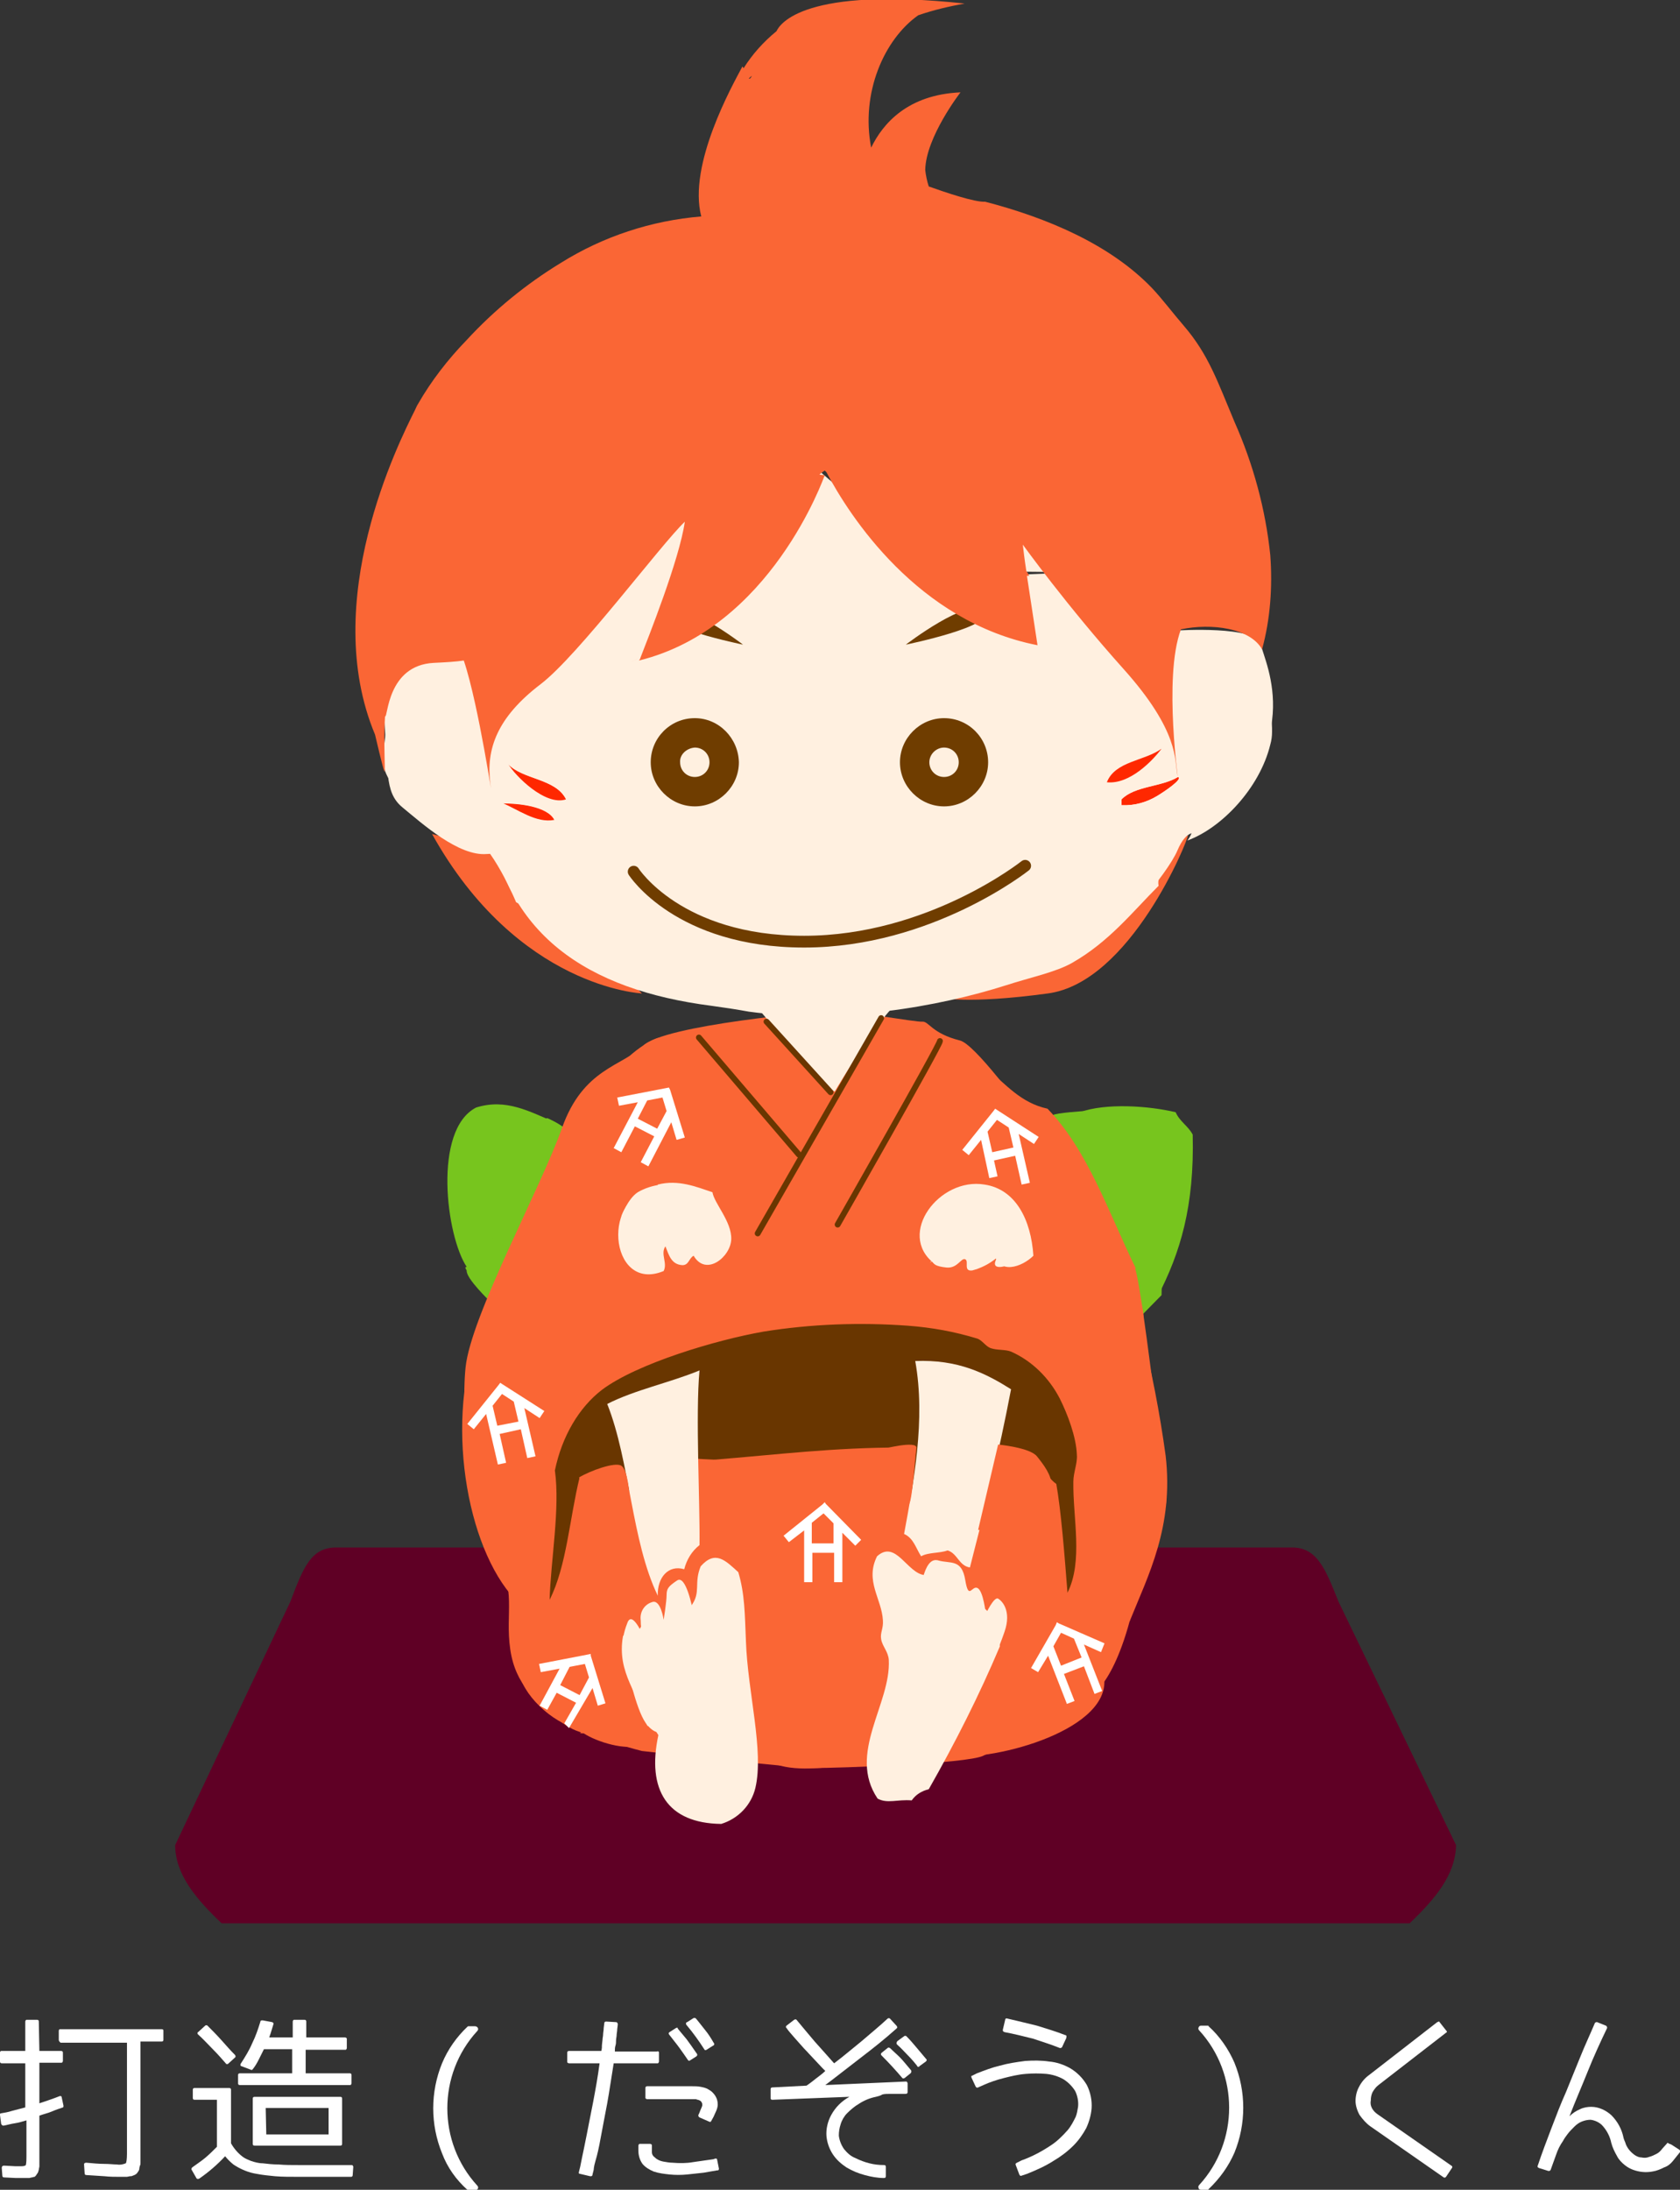 <?xml version="1.0" encoding="utf-8"?>
<!-- Generator: Adobe Illustrator 22.1.0, SVG Export Plug-In . SVG Version: 6.00 Build 0)  -->
<svg version="1.1" id="レイヤー_1" xmlns="http://www.w3.org/2000/svg" xmlns:xlink="http://www.w3.org/1999/xlink" x="0px"
	 y="0px" viewBox="0 0 285.8 372.3" style="enable-background:new 0 0 285.8 372.3;" xml:space="preserve">
<rect x="0" y="0" width="285.8" height="372.3" fill="#333333" stroke="none"/>
<style type="text/css">
	.st0{fill:#FFFFFF;}
	.st1{fill:#5F0025;}
	.st2{fill:#77C51E;}
	.st3{fill:#FA6635;}
	.st4{fill:#FFF0E0;}
	.st5{fill:#693600;}
	.st6{fill:#FF2800;}
	.st7{fill:#FFE6C8;}
	.st8{fill:#6F3D00;}
	.st9{fill:none;stroke:#6F3D00;stroke-width:2;stroke-linecap:round;stroke-linejoin:round;}
	.st10{fill:none;stroke:#693600;stroke-linecap:round;stroke-linejoin:round;}
</style>
<title>アートボード 1</title>
<path class="st0" d="M6.7,348.7h3.7c0.2,0,0.3,0.1,0.3,0.3v1.4c0,0.1-0.1,0.3-0.2,0.3c0,0-0.1,0-0.1,0H6.7v6.9
	c1.2-0.4,2.4-0.8,3.4-1.2c0.2-0.1,0.4,0,0.4,0.2l0.3,1.4c0,0.1,0,0.3-0.1,0.3c0,0,0,0,0,0c-0.6,0.2-1.2,0.4-1.9,0.7
	s-1.3,0.4-2.1,0.7v8.2c0,0.1,0,0.3,0,0.4c0,0.2-0.1,0.4-0.1,0.6c0,0.1-0.1,0.2-0.1,0.4c-0.1,0.1-0.1,0.2-0.2,0.3l-0.2,0.3
	C6,370,6,370,5.9,370.1H5.8c-0.2,0.1-0.5,0.1-0.8,0.2c-0.1,0-0.3,0-0.4,0H3.9c-0.3,0-0.7,0-1.2,0l-2-0.1c-0.2,0-0.3-0.1-0.3-0.3
	l-0.1-1.3c0-0.1,0-0.2,0.1-0.3c0.1-0.1,0.2-0.1,0.3-0.1l1.9,0.1h1.1c0.4,0,0.6-0.1,0.7-0.2c0.1-0.5,0.1-1,0.1-1.5v-6.1
	c-0.7,0.2-1.3,0.4-2,0.5s-1.3,0.3-1.9,0.4c-0.2,0-0.3-0.1-0.4-0.3L0,359.6c0-0.2,0-0.3,0.2-0.3c0.6-0.1,1.2-0.2,1.8-0.4l2.3-0.6
	v-7.5h-4c-0.2,0-0.3-0.1-0.3-0.3V349c0-0.2,0.1-0.3,0.2-0.3c0,0,0.1,0,0.1,0h4v-5c0-0.1,0.1-0.3,0.2-0.3c0,0,0,0,0.1,0h1.7
	c0.2,0,0.3,0.1,0.3,0.3L6.7,348.7z M10,346.8v-1.5c0-0.2,0.1-0.3,0.2-0.3c0,0,0.1,0,0.1,0h17.2c0.2,0,0.3,0.1,0.3,0.2
	c0,0,0,0.1,0,0.1v1.5c0,0.2-0.1,0.3-0.3,0.3h-3.6v19c0,0.4,0,0.7,0,1s0,0.4,0,0.6c0,0.2,0,0.4-0.1,0.5c0,0.1-0.1,0.3-0.1,0.5
	c0,0.3-0.2,0.5-0.4,0.8c-0.2,0.2-0.4,0.3-0.7,0.4c-0.2,0.1-0.3,0.1-0.5,0.1l-0.5,0.1h-0.5c-0.2,0-0.5,0-0.9,0c-0.7,0-1.5,0-2.4-0.1
	l-3.1-0.2c-0.2,0-0.3-0.1-0.3-0.3l-0.1-1.5c0-0.2,0.1-0.3,0.4-0.3c1.1,0.1,2.1,0.2,3,0.2s1.6,0.1,2.2,0.1c0.5,0.1,1,0,1.5-0.2
	c0.1-0.1,0.2-0.7,0.2-1.6v-18.9H10.3C10.1,347.1,10,347,10,346.8L10,346.8z"/>
<path class="st0" d="M38.3,366.6c-1.3,1.4-2.8,2.7-4.4,3.8c-0.2,0.1-0.4,0.1-0.5-0.1l-0.8-1.4c-0.1-0.1,0-0.3,0.1-0.4
	c0.8-0.6,1.6-1.1,2.3-1.7c0.7-0.6,1.3-1.2,1.9-1.8v-8h-3.8c-0.2,0-0.3-0.1-0.3-0.3v-1.4c0-0.2,0.1-0.3,0.3-0.3H39
	c0.2,0,0.3,0.1,0.3,0.3v9.1c0.5,0.9,1.2,1.7,2,2.3c0.4,0.3,0.9,0.5,1.4,0.7c0.6,0.2,1.3,0.4,2,0.4c0.8,0.1,1.7,0.2,2.7,0.2
	c1,0.1,2.2,0.1,3.5,0.1h8.9c0.1,0,0.2,0,0.2,0.1c0.1,0.1,0.1,0.2,0.1,0.2l-0.1,1.4c0,0.2-0.1,0.3-0.3,0.3h-8.9c-1.5,0-2.8,0-4-0.1
	c-1-0.1-2.1-0.2-3.1-0.4c-1.4-0.2-2.8-0.8-4-1.6C39.1,367.5,38.7,367.1,38.3,366.6z M34.9,344.4c0.1-0.1,0.3-0.1,0.4,0c0,0,0,0,0,0
	c0.8,0.8,1.6,1.6,2.4,2.5s1.5,1.7,2.3,2.5c0.1,0.2,0.1,0.3,0,0.4l-1.1,1c-0.1,0.1-0.2,0.2-0.4,0.1c0,0-0.1,0-0.1-0.1
	c-0.7-0.8-1.4-1.6-2.2-2.4s-1.6-1.7-2.5-2.5c-0.1-0.1-0.1-0.1-0.1-0.2c0-0.1,0-0.2,0.1-0.2L34.9,344.4z M52,352.5h7.5
	c0.2,0,0.3,0.1,0.3,0.3v1.4c0,0.1-0.1,0.3-0.2,0.3c0,0,0,0-0.1,0H40.8c-0.2,0-0.3-0.1-0.3-0.3v-1.4c0-0.2,0.1-0.3,0.3-0.3
	c0,0,0,0,0.1,0h8.8v-4.1h-4.8c-0.3,0.6-0.6,1.2-0.9,1.8c-0.3,0.6-0.6,1.1-1,1.6c-0.1,0.1-0.2,0.2-0.3,0.1l-1.6-0.6
	c-0.1,0-0.2-0.1-0.2-0.2c0-0.1,0-0.2,0.1-0.3c0.7-1.1,1.4-2.2,1.9-3.4c0.6-1.2,1-2.4,1.4-3.7c0-0.2,0.2-0.2,0.4-0.2c0,0,0,0,0,0
	l1.6,0.3c0.2,0.1,0.3,0.2,0.2,0.4c-0.2,0.6-0.4,1.4-0.7,2.2h4v-2.7c0-0.1,0.1-0.3,0.2-0.3c0,0,0.1,0,0.1,0h1.7
	c0.2,0,0.3,0.1,0.3,0.3v2.7h6.6c0.1,0,0.3,0.1,0.3,0.2c0,0,0,0,0,0.1v1.5c0,0.1-0.1,0.3-0.2,0.3c0,0,0,0-0.1,0H52V352.5z
	 M43.3,364.8c-0.2,0-0.3-0.1-0.3-0.3v-7.7c0-0.2,0.1-0.3,0.3-0.3h14.6c0.2,0,0.3,0.1,0.3,0.3v7.7c0,0.2-0.1,0.3-0.3,0.3H43.3z
	 M45.3,362.9h10.6v-4.5H45.2L45.3,362.9z"/>
<path class="st0" d="M79.7,344.5h1.1c0.2,0,0.4,0.1,0.5,0.3c0.1,0.2,0,0.4-0.1,0.5c-6.8,7.4-6.8,18.9,0,26.3
	c0.1,0.1,0.2,0.3,0.1,0.5c-0.1,0.2-0.3,0.3-0.5,0.3h-1.1c-0.1,0-0.1,0-0.2-0.1c-1.9-1.7-3.4-3.8-4.3-6.2c-2-4.9-2-10.4,0-15.3
	c1-2.4,2.5-4.5,4.3-6.2C79.6,344.5,79.6,344.5,79.7,344.5z"/>
<path class="st0" d="M112.1,349v1.5c0,0.1-0.1,0.3-0.2,0.3c0,0-0.1,0-0.1,0h-7.4c-0.4,2.4-0.7,4.6-1.1,6.8c-0.4,2.2-0.8,4.1-1.1,5.8
	c-0.3,1.7-0.6,3-0.9,4s-0.3,1.5-0.3,1.5l-0.2,0.8c0,0.2-0.1,0.3-0.3,0.3c0,0-0.1,0-0.1,0l-1.7-0.4c-0.2,0-0.3-0.1-0.2-0.4l0.2-0.8
	c0,0,0.1-0.5,0.3-1.5s0.5-2.3,0.8-3.9s0.7-3.5,1.1-5.6s0.8-4.3,1.1-6.6h-5.2c-0.1,0-0.3-0.1-0.3-0.2c0,0,0-0.1,0-0.1V349
	c0-0.2,0.1-0.3,0.3-0.3h5.5c0.1-0.4,0.1-0.7,0.1-1l0.1-0.9c0-0.3,0.1-0.6,0.1-0.9s0.1-0.7,0.1-1.1l0.1-0.8c0-0.2,0.1-0.3,0.3-0.3
	l1.7,0.1c0.2,0,0.3,0.2,0.3,0.4l-0.1,0.8c0,0.4-0.1,0.7-0.1,1s-0.1,0.6-0.1,0.9s0,0.6-0.1,0.9s-0.1,0.6-0.1,1h7.1
	C112,348.7,112.1,348.8,112.1,349z M122,367.2l0.3,1.5c0,0.1,0,0.3-0.2,0.3c0,0-0.1,0-0.1,0l-2.3,0.4c-0.9,0.1-1.9,0.2-2.8,0.3
	c-1,0.1-2,0.1-3,0c-0.9-0.1-1.8-0.2-2.7-0.5c-0.7-0.3-1.4-0.7-1.9-1.3c-0.5-0.7-0.7-1.5-0.7-2.3v-0.8c0-0.1,0.1-0.3,0.2-0.3
	c0,0,0.1,0,0.1,0h1.7c0.1,0,0.3,0.1,0.3,0.2c0,0,0,0,0,0.1c0,0.4,0,0.7,0,1.1c0,0.4,0.2,0.7,0.5,0.9c0.4,0.4,0.9,0.6,1.4,0.7
	c0.6,0.1,1.1,0.2,1.6,0.2c1.2,0.1,2.4,0.1,3.5-0.1l3.5-0.5C121.8,366.9,122,367,122,367.2z M122.1,357.8c0,0.5-0.2,1-0.4,1.4
	c-0.2,0.5-0.4,0.9-0.7,1.4c-0.1,0.2-0.2,0.2-0.4,0.1l-1.6-0.7c-0.2-0.1-0.2-0.3-0.2-0.4c0,0,0,0,0,0c0.1-0.2,0.2-0.4,0.3-0.7
	c0.1-0.2,0.2-0.5,0.3-0.7c0.1-0.2,0.1-0.5,0-0.7c-0.1-0.2-0.2-0.3-0.4-0.4c-0.2-0.1-0.4-0.1-0.6-0.2h-0.7h-7.6
	c-0.1,0-0.3-0.1-0.3-0.2c0,0,0-0.1,0-0.1v-1.6c0-0.2,0.1-0.3,0.3-0.3h7.6c0.5,0,1,0,1.5,0.1c0.5,0.1,1,0.2,1.4,0.5
	c0.4,0.2,0.7,0.5,1,0.9C122,356.8,122.1,357.3,122.1,357.8L122.1,357.8z M118.5,349.6l-1.1,0.7c-0.1,0.1-0.3,0.1-0.4-0.1
	c0,0,0,0,0,0c-0.4-0.6-0.9-1.3-1.4-2s-1.1-1.4-1.7-2.2c-0.1-0.1-0.2-0.3-0.1-0.4c0,0,0,0,0.1-0.1l1.1-0.7c0.2-0.1,0.3-0.1,0.3,0.1
	c0.5,0.6,1,1.2,1.5,1.8c0.5,0.7,1.1,1.5,1.7,2.4C118.6,349.2,118.7,349.4,118.5,349.6C118.6,349.5,118.5,349.5,118.5,349.6
	L118.5,349.6z M121.3,347.8l-1.1,0.7c-0.2,0.1-0.3,0.1-0.4-0.1c-0.9-1.4-1.9-2.8-3-4.1c-0.1-0.1-0.1-0.2-0.1-0.3
	c0-0.1,0.1-0.2,0.2-0.2l1.1-0.7c0,0,0.1,0,0.2,0c0.1,0,0.1,0,0.2,0.1c0.6,0.7,1.1,1.4,1.6,2s1,1.4,1.4,2.1c0.1,0.1,0.1,0.2,0.1,0.2
	C121.5,347.7,121.4,347.8,121.3,347.8L121.3,347.8z"/>
<path class="st0" d="M149,356.5c-1,0.2-2,0.6-2.9,1.2c-0.7,0.4-1.4,1-2,1.6c-0.5,0.5-0.9,1.2-1.1,1.9c-0.2,0.6-0.3,1.2-0.3,1.9
	c0.1,0.8,0.4,1.6,0.9,2.3c0.5,0.6,1.1,1.2,1.9,1.5c0.8,0.4,1.6,0.7,2.4,0.9c0.8,0.2,1.6,0.3,2.5,0.3c0.2,0,0.3,0.1,0.3,0.3v1.6
	c0,0.2-0.1,0.3-0.3,0.3c-1.1,0-2.2-0.2-3.3-0.5c-1.1-0.3-2.1-0.7-3.1-1.3c-0.9-0.6-1.7-1.3-2.3-2.2c-0.6-0.9-1-2-1.1-3.1
	c-0.1-1.2,0.2-2.5,0.8-3.6c0.7-1.3,1.8-2.4,3.1-3.1h-0.1l-13,0.5c-0.2,0-0.3-0.1-0.3-0.2c0,0,0-0.1,0-0.1v-1.5
	c0-0.2,0.1-0.3,0.3-0.3l5.8-0.3c0.6-0.4,1.1-0.8,1.6-1.2s1.1-0.8,1.6-1.3l-0.5-0.5l-1.5-1.6c-0.5-0.5-1-1.1-1.6-1.7l-1.6-1.8
	c-0.5-0.6-1-1.1-1.4-1.7c-0.1-0.1-0.1-0.1-0.1-0.2c0-0.1,0.1-0.2,0.1-0.2l1.3-1c0.2-0.1,0.3-0.1,0.4,0c0.5,0.6,1,1.2,1.5,1.8
	l1.6,1.9l1.7,1.9l1.6,1.8c1.6-1.2,3.1-2.5,4.6-3.7c1.5-1.3,3-2.5,4.5-3.9c0.1-0.1,0.3-0.1,0.4,0l1.1,1.2c0.1,0.1,0.2,0.3,0.1,0.4
	c0,0,0,0-0.1,0.1c-1.9,1.7-3.9,3.3-6,4.9c-2.1,1.6-4.1,3.2-6.1,4.7l13.7-0.6c0.1,0,0.2,0,0.2,0.1c0.1,0.1,0.1,0.2,0.1,0.2v1.5
	c0,0.2-0.1,0.3-0.4,0.3h-1.5h-1.2c-0.4,0-0.8,0-1.2,0.1C149.8,356.3,149.4,356.4,149,356.5z M154.9,352.5l-1,0.8
	c-0.2,0.1-0.3,0.1-0.4,0c-1.1-1.3-2.3-2.6-3.5-3.8c-0.1-0.1-0.2-0.2-0.1-0.4c0,0,0.1-0.1,0.1-0.1l1-0.8c0.1-0.1,0.2-0.1,0.4,0
	c0.5,0.5,1.1,1,1.7,1.6s1.2,1.4,1.9,2.2C155.1,352.2,155,352.4,154.9,352.5L154.9,352.5z M157.5,350.5l-1.1,0.8
	c0,0.1-0.1,0.1-0.2,0.1c-0.1,0-0.2-0.1-0.2-0.2c-0.4-0.5-0.9-1.1-1.5-1.7c-0.6-0.6-1.2-1.3-1.9-1.9c-0.1-0.1-0.1-0.3,0-0.5
	c0,0,0.1-0.1,0.1-0.1l1.1-0.8c0.1-0.1,0.3-0.1,0.4,0c0.6,0.6,1.2,1.3,1.7,1.9l1.6,1.9C157.7,350.2,157.7,350.3,157.5,350.5
	L157.5,350.5z"/>
<path class="st0" d="M185.7,358.5c-0.1,1.1-0.4,2.2-0.9,3.3c-0.6,1.1-1.3,2.1-2.2,3c-1,1-2.2,1.9-3.4,2.6c-1.4,0.9-3,1.6-4.5,2.2
	l-0.9,0.3c-0.2,0.1-0.3,0-0.4-0.2l-0.6-1.6c-0.1-0.2,0-0.3,0.2-0.4l0.8-0.4c1.7-0.6,3.4-1.5,4.9-2.5c1.1-0.7,2-1.6,2.9-2.6
	c0.6-0.7,1-1.5,1.4-2.3c0.2-0.5,0.3-1.1,0.4-1.7c0.1-0.9-0.1-1.9-0.5-2.7c-0.5-0.8-1.2-1.5-2-2c-0.9-0.5-1.9-0.8-2.9-0.9
	c-1.2-0.1-2.3-0.1-3.5,0c-1.3,0.1-2.5,0.4-3.7,0.7c-1.2,0.3-2.4,0.7-3.5,1.2l-0.9,0.4c-0.2,0.1-0.3,0-0.4-0.1l-0.7-1.5
	c-0.1-0.2-0.1-0.4,0.1-0.4l0.8-0.4c1.3-0.5,2.6-1,3.9-1.3c1.4-0.4,2.8-0.6,4.3-0.8c1.4-0.1,2.8-0.1,4.1,0.1c1.2,0.1,2.4,0.5,3.5,1.1
	c1.2,0.7,2.2,1.7,2.9,2.9C185.5,355.7,185.8,357.1,185.7,358.5z M170.6,345.1l0.4-1.7c0-0.2,0.2-0.3,0.4-0.2c1.7,0.4,3.4,0.8,5,1.2
	c1.6,0.5,3.3,1,4.8,1.6c0.2,0,0.3,0.2,0.2,0.4c0,0,0,0,0,0.1l-0.7,1.5c0,0.1-0.2,0.2-0.3,0.2c0,0-0.1,0-0.1,0
	c-1.5-0.6-3.1-1.1-4.6-1.6c-1.6-0.4-3.2-0.8-4.8-1.1C170.6,345.4,170.6,345.3,170.6,345.1L170.6,345.1z"/>
<path class="st0" d="M205.5,372.3h-1.2c-0.2,0-0.4-0.1-0.4-0.3c-0.1-0.2,0-0.4,0.1-0.5c6.8-7.4,6.8-18.9,0-26.3
	c-0.1-0.1-0.2-0.3-0.1-0.5c0.1-0.2,0.2-0.3,0.4-0.3h1.2c0.1,0,0.1,0,0.1,0.1c1.9,1.7,3.4,3.9,4.4,6.2c2,4.9,2,10.4,0,15.3
	c-1,2.3-2.5,4.4-4.4,6.2C205.6,372.3,205.6,372.3,205.5,372.3z"/>
<path class="st0" d="M234.4,359.5l12.5,8.7c0.2,0.1,0.2,0.3,0.1,0.4l-1,1.5c-0.1,0.1-0.2,0.2-0.4,0.1l-12.5-8.7
	c-0.7-0.5-1.3-1.2-1.8-1.9c-0.4-0.7-0.7-1.6-0.7-2.4c0-0.8,0.2-1.7,0.6-2.4c0.4-0.8,1-1.5,1.7-2l11.6-9c0.1,0,0.2-0.1,0.2-0.1
	c0.1,0,0.2,0,0.2,0.1l1.1,1.4c0.2,0.2,0.2,0.3,0,0.4l-11.5,8.9c-0.4,0.3-0.7,0.7-1,1.2c-0.2,0.4-0.3,0.9-0.3,1.4
	C233,358,233.5,358.9,234.4,359.5z"/>
<path class="st0" d="M284.3,364.6l1.4,0.9c0.1,0.1,0.2,0.3,0.1,0.4c0,0,0,0,0,0c-0.4,0.5-0.8,1-1.2,1.5c-0.4,0.5-0.9,0.9-1.5,1.1
	c-0.6,0.3-1.3,0.6-2,0.7c-1.1,0.2-2.2,0.1-3.3-0.3c-0.5-0.2-0.9-0.4-1.4-0.8c-0.5-0.4-1-0.9-1.3-1.5c-0.4-0.7-0.8-1.5-1-2.3
	c-0.2-1-0.7-2-1.4-2.8c-0.5-0.6-1.3-1-2.1-1.1c-0.5,0-1,0.1-1.5,0.3c-0.5,0.2-0.9,0.5-1.3,0.9c-0.4,0.4-0.8,0.8-1.1,1.2
	c-0.3,0.4-0.6,0.8-0.8,1.2c-0.5,0.7-0.9,1.5-1.2,2.4c-0.3,0.8-0.6,1.7-0.9,2.5c-0.1,0.2-0.2,0.2-0.4,0.2l-1.6-0.5
	c-0.2-0.1-0.3-0.2-0.2-0.4c0.7-2.1,1.5-4.2,2.3-6.3s1.6-4.2,2.5-6.2c0.8-2,1.6-3.9,2.4-5.9s1.7-3.9,2.5-5.8c0-0.1,0.2-0.2,0.3-0.2
	c0,0,0.1,0,0.1,0l1.5,0.6c0.2,0.1,0.2,0.3,0.2,0.4c0,0,0,0,0,0c-1.2,2.5-2.3,4.9-3.3,7.4s-2.1,5-3.1,7.6c0.5-0.5,1.1-0.9,1.8-1.2
	c0.6-0.3,1.3-0.4,1.9-0.4c1.3,0,2.5,0.6,3.4,1.4c1.1,1.1,1.8,2.4,2.1,3.9c0.1,0.4,0.3,0.7,0.4,1.1c0.3,0.7,0.8,1.3,1.5,1.8
	c0.3,0.2,0.7,0.4,1.1,0.4c0.5,0.1,0.9,0.1,1.4-0.1c0.4-0.1,0.8-0.3,1.2-0.5c0.4-0.2,0.7-0.5,1-0.9c0.3-0.3,0.6-0.7,0.9-1
	C283.9,364.5,284.1,364.5,284.3,364.6C284.2,364.6,284.2,364.6,284.3,364.6z"/>
<path class="st1" d="M239.8,327H37.7c-4.3-4.1-7.9-8.3-7.9-13.3l19.6-41.4c2.2-5.8,3.5-9.2,7.8-9.2h162.6c4.3,0,5.7,3.7,7.9,9.2
	l20,41.4C247.6,318.8,244.1,322.9,239.8,327z"/>
<path class="st2" d="M93.1,190.1c0,0,4.8,2,4.1,3.9s-13.8,27.3-13.8,27.3s-4.2-4-4-5.3s6-22.2,6-22.2L93.1,190.1z"/>
<path class="st2" d="M179.1,189.6c0.5-0.4,5.4-0.7,5.4-0.7s13.3,21.3,13.3,21.8s-0.2,9.5-0.2,9.5l-5.9,6L179.1,189.6z"/>
<path class="st3" d="M73.5,141.8l12.4,3.3l23.3,23.8C109.2,168.9,88.1,168,73.5,141.8z"/>
<path class="st3" d="M202.1,142c0,0.9-9.8,25-23.8,26.9s-18.3,0.7-18.3,0.7L202.1,142z"/>
<path class="st4" d="M87.8,153.4c0,0-4.1-10-8.1-11.8s-14.5-6.3-14.5-12.3s2.9-16.7,7.6-17.4s7.9-1.4,11.9-3.6s34.3-22.9,36.2-27.2
	s0.2,13.6-2.9,19.8c0,0,19.5-14.3,21.2-21c0,0,19.8,18.3,34.3,17.8s-0.9-0.5-0.9-0.5s-5.2-13.8-3.8-15.2c0,0,25,20.5,29.8,20.7
	s1.6,4.5,1.6,4.5s13.6-0.9,14.3,2.4s8.3,17.4-10.9,32.1c0,0-1.7-0.9-3.3,2.9s-10.5,14.8-16.2,16.9s-60.2,8.8-68.3,5.9
	S87.8,153.4,87.8,153.4z"/>
<path class="st3" d="M101.6,294.8c0,1,7.6,2.9,7.6,2.9s25.7,2.9,29.3,2.9s26-0.7,28.8-2.1s17.6-9.8,17.6-9.8s4.3-1.2,7.6-14.3
	s6.2-17.1,5.9-20s-4.4-37.9-5.4-38.9s-24.9-37.4-29.7-38.6s-5.3-3.3-6.4-3.2s-11.6-1.8-14.7-1.8s-29.3,2.4-32.8,5.9
	s-10.2,3.8-13.8,14s-15.5,31.9-16.4,40.7s1.2,25.7,5,31.7s1.7,10,2.6,16.2s4.5,8.8,8.1,11.9S101.6,294.8,101.6,294.8z"/>
<path class="st5" d="M91.3,276c0,0,1.6-25.5,2.3-28.2s6.1-15.2,9.8-17.1s36.4-9.1,36.4-9.1l30.9,4.4l12,8.6c0.8,3.3,1.4,6.6,1.6,10
	c0.4,5.4-0.9,27.5-0.9,27.5s-3.6,1.1-4.3,0.5s-4.8-12-4.8-12S144.9,249,141.1,249s-25-1.1-25-1.1s-14.5,7.7-14.3,11.4
	c0.2,3.8-2.7,13.9-2.7,13.9L91.3,276z"/>
<path class="st4" d="M202,142.9c2.9-3.6,0-13,1.9-17.6c-0.1-0.7-0.3-1.3-0.6-1.9c1.1-3.7,1.2-7.4,1-11.8c-0.1-0.4,0.1-0.6,0.3-0.6
	c8.1-1.2,11.9,7,11.8,13.4c0,0.8-0.1,1.5-0.3,2.2C214.3,134,207.8,140.8,202,142.9z"/>
<path class="st4" d="M80.3,112c1.2,10.1-2.3,19.2-0.6,29.7c-4.9-1.3-7.1-5.3-11.2-7.3C63.5,124.7,68.6,111.6,80.3,112z"/>
<path class="st6" d="M86.4,129.8c2.5,2.8,8.1,2.5,9.9,6.1C92.8,137.1,87.6,131.9,86.4,129.8z"/>
<path class="st6" d="M200.4,132.1c0.9,0.3-2.4,2.6-3.5,3.2c-1.8,1.1-3.9,1.7-6.1,1.6v-1C193.1,133.6,197.7,133.8,200.4,132.1z"/>
<path class="st6" d="M85.4,136.5c2.6,0.1,7.7,0.4,8.9,2.9C91.2,140,88.1,137.6,85.4,136.5z"/>
<path class="st7" d="M137.2,178.7c2.3,0.5,5.8,1.1,8.3,0.3c-0.7,2.2-2.6,3.1-3.2,5.4C139.5,183.6,138,181.5,137.2,178.7z"/>
<path class="st2" d="M94.4,190.8c-5.7,7.4-8.5,17.7-14,25.2c-0.4,0.4-0.5,0.1-1,0c-0.2-0.3-0.4-0.6,0-0.6
	c-3.5-5.2-5.8-23.3,1.6-27.1C86.1,186.7,90.1,189,94.4,190.8z"/>
<path class="st2" d="M196.9,220.5c-1.9-4-2.6-8.4-4.2-12.5s-3.8-7.5-5.4-11.2c-0.6-1.3-0.3-2.9-1-4.2c-0.7-1.4-2.1-2.1-2.6-3.5
	c4.4-1.6,11.7-1.1,16.3,0c0.7,1.6,2.1,2.3,2.9,3.8C203.2,205.1,200.8,213,196.9,220.5z"/>
<path class="st4" d="M118,213.5c-0.8,0.4-0.8,1.6-1.9,1.6c-1.9-0.1-2.3-1.7-2.9-3.2c-0.9,1.3,0.4,2.8-0.3,4.2
	c-9.4,3.9-10.8-13.8-1-13.7c0.5-0.1-0.1-0.4,0-1c3.5-0.9,6.6,0.4,9.3,1.3c0.3,1.9,3.3,5,3.2,8S120.1,217.1,118,213.5z"/>
<path class="st4" d="M175.8,213.5c-1.9,1.9-6,3.4-6.7-0.6c-1.2,0.6-2.2,1.6-2.9,2.9c-0.6-0.6-0.7-1.6-0.6-2.9
	c-0.4,0.1-0.6-0.1-0.6-0.3c-2,0.8-4,1.5-6.1,2.2c-6.4-5,0.9-14.7,8.6-13.4C172.8,202.2,175.4,207.4,175.8,213.5z"/>
<path class="st4" d="M155.7,231.4c7.3-0.3,12,2.1,16.3,4.8c-2.1,11-4.4,20.2-7,30.3c-1.9-0.3-2.1-2.4-3.8-2.9
	c-1.3,0.5-3.3,0.3-4.5,1c-0.9-1.4-1.3-3.1-2.9-3.8C155.4,252.1,157.5,241.4,155.7,231.4z"/>
<path class="st4" d="M119,233c-0.7,7.4,0.1,22.9,0,29.7c-1.3,1-2.2,2.5-2.6,4.1c-2.7-0.8-4.6,1.4-4.5,4.5
	c-4.5-9.3-4.7-22.8-8.6-32.6C108,236.3,113.9,235.1,119,233z"/>
<path class="st5" d="M100.8,241c1.3,1.8,1.7,4.4,2.6,6.7c-1.2,0.3-2.4,0.1-3.5-0.3c0-1.6,0.2-3.6-0.3-4.8
	C100.3,242.5,100.6,241.7,100.8,241z"/>
<path class="st5" d="M175.5,241c1.1,1.9,2.8,3.6,2.6,6.1c-1.3-0.6-2.3,0.3-4.2,0C174.4,245,175.3,243.3,175.5,241z"/>
<path class="st3" d="M153.5,246.1c-0.9,4.2-0.6,9.6-1.9,13.4c-0.7,0.5-2.1,0.2-2.9,0.6c-4.4,3.6-1.6,8.7-0.6,14.7
	c0.5,3.4-1,6.5,0.6,8.9c-1.8,5.3-3,10.7-3.5,16.3c-4,0.4-9.3,1.3-13.1,0c-0.1-6.2-4.3-11.6-4.2-18.8c0-3.2,1.6-6.2,1.6-9.3
	c0-5.2-2.7-11.1-8.6-11.2c0.3-4.1-0.1-8,0.3-12.5C132.4,247.3,141.7,246.1,153.5,246.1z"/>
<path class="st4" d="M157.3,267.8c1-0.6,1.4-1.8,2.2-2.5c2.9,1.4,4.1,3.8,5.1,6.4c2.8,0.6,3.5,3.3,6.1,4.1c-0.6,1.3-0.9,2.7-0.6,4.1
	c-3.5,8.3-7.6,16.4-12.1,24.3c-1.2,0.3-2.2,0.9-2.9,1.9c-2.5-0.2-4.1,0.6-5.8-0.3c-5.2-7.7,2.3-16.1,1.9-23.6
	c-0.1-1.4-1.1-2.3-1.3-3.5c-0.2-1.1,0.4-1.8,0.3-3.2c-0.2-3.7-3.1-6.7-1-10.9C152.4,261.7,154.3,267.5,157.3,267.8z"/>
<path class="st4" d="M112,295c-0.5-0.7-0.7-1.6-1.9-1.6c-1.2-5.2-5.3-8.9-4.1-15.3c1.1-0.2,1.2,0,2.6-0.3c0.2-1.6,1.5-2.1,1.9-3.5
	c1,0.2,1.8,0.6,2.6,1.3c1.2-1.4,0.1-5,1.6-6.1c2,0.1,1.1,3.2,2.9,3.5c1.7-2.3,0.4-3.8,1.6-6.7c2.5-2.8,4.2-1,6.4,1
	c1.1,3.7,1.1,7,1.3,11.8c0.3,8.6,3.1,18.6,1.6,24.9c-0.7,2.9-2.9,5.2-5.8,6.1C113.5,310,110,304.3,112,295z"/>
<path class="st4" d="M195.6,105.2c-3.4-1.3-7.5-1.9-9.6-4.5c-2.9-0.2-5.6-1.4-7.7-3.5c0.6,2.1,1.8,3.6,2.2,5.8
	c-17.1-1.7-31.6-6.1-40.6-16c-6,8.4-14.6,14.2-23.3,19.8c4.8-2.3,9.3,2.2,8.6,6.4c-1-0.2-1.6,0.1-1.9,0.6c-2.7-1.7-7.4-2.8-7-6.4
	c-1.7,0.6-2.5,2-4.5,2.2c1.5-4.9,3.6-10.9,3.5-16.3c-4.4,4.7-9.6,8.6-15.3,11.5c2.1-1.6,4.1-3.1,6.1-4.8c0.1-0.3,0.4-0.8,0-0.3
	c-5.8,3-9.8,7.9-17.3,9.3c-1,1.9-0.7,3.3-2.6,4.5c-0.3,9.2-4.3,15.2-3.2,24.6c2.5,20.8,17,30.2,38,32.9c2.2,0.3,4.2,0.6,6.4,1
	c15.4,2.1,32.2-0.8,43.8-4.5c4-1.3,8.4-2.2,11.2-3.8c6.3-3.6,10.2-8.6,14.7-13.1c-0.4-2,1.6-3,2.2-4.5c1.2-3.3,1.9-6.7,2.2-10.2
	C202.8,124.9,199,112.7,195.6,105.2z M197.6,127.2c-1.5,2-5.4,6.1-9.3,5.7C189.7,129.4,194.7,129.4,197.6,127.2L197.6,127.2z
	 M175.2,131.4c-1,5.3-11.1,9.4-15.7,4.8c-1.9-1.9-1.5-5.1-1.6-9.3C161.4,117.5,177.2,121.2,175.2,131.4L175.2,131.4z M157.3,109.1
	c2.3-1.8,4.8-3.6,7.4-5.1c0.9,0.4-0.3,1.3,1.3,1.9c-0.6,4.5-3.5,8-8.6,7V109.1z M107.2,127c1.9-9.2,17.4-8.5,18.5,1.3
	c0.9,7.4-4.3,10.7-12.5,9.9C109.5,135.3,105.9,133,107.2,127z M96.3,136c-3.5,1.2-8.7-4-9.9-6.1c2.5,2.7,8.1,2.4,9.9,6V136z
	 M94.4,139.5c-3.2,0.6-6.3-1.8-8.9-2.9C88,136.6,93.1,137,94.4,139.5L94.4,139.5z M196.9,135.3c-1.8,1.1-3.9,1.7-6.1,1.6v-1
	c2.2-2.3,6.8-2.1,9.6-3.8C201.4,132.4,198,134.6,196.9,135.3L196.9,135.3z"/>
<path class="st6" d="M197.6,127.3c-1.5,2-5.4,6.1-9.3,5.7C189.7,129.4,194.7,129.4,197.6,127.3z"/>
<path class="st3" d="M124.7,215.8c0.5-0.1,0,1.2-0.3,1.3c2,0.1,3.2-3.4,4.2-5.4c7.6,0.8,15.3-0.2,24-0.3c-1.8,7.9,7.3,9.5,10.2,4.8
	c1.1,1.1,1.8,2.7,3.8,2.9c1,0.1,1.8-0.6,1.9-1.6c2.4,2.1,3.5-0.7,5.8-1c2,0,3.9,0.3,5.8,1c3.9,1.8,8.6,7.6,9.3,12.1
	c0.1,1.4,0.1,2.8,0,4.1c-1.1,11.2-6.4,24.2-3.2,34.2c0.1,1.4-0.3,3.3,0.3,4.1c-0.1-11.7,4.1-25.4,5.1-36.7s-5.6-17.7-12.5-22.3
	c-0.1-7.5-4.6-10.5-8.9-13.7c-5.8-1.3-9.7,1.2-13.7,2.6c-1.4,2.1-3.7,3.4-3.5,7c-1.4,0.2-1.8-0.6-3.2-0.3
	c4.4-10.6,8.7-21.4,18.2-26.8c3.1,2.5,5.6,5.7,10.2,6.7c6.9,7.1,10.4,17.7,15,27.1c-1.4,1.5,2.6,7.4,0.9,10.2
	c1.8,7.2,3.2,14.4,4.2,21.7c1.4,12.1-3,20.4-6.1,28.1c-2.2,0.6-2.5,3.3-4.5,4.2c-0.1,0.5,0.3,0.6,0.6,0.6c-0.3,1.1-1.6-0.5-2.2,1
	c7.5,9.8-10.5,16.5-21.1,17.2c0.7-3.9,3.3-7.2,5.4-11.8c2.6-5.5,7.7-13.9-1.9-15.6c-1.3-7.9,2.4-15.9,4.5-22.4
	c4.2-0.8,4.7,2.1,6.7,3.5c0.8,4.5,1.4,12,1.9,18.5c2.7-5.4,0.9-12.7,1-18.9c0-1.5,0.7-3.1,0.6-4.5c-0.1-3.1-1.6-7-2.9-9.6
	c-1.8-3.5-4.7-6.4-8.3-8c-1-0.4-2.4-0.2-3.5-0.6c-0.8-0.3-1.4-1.3-2.2-1.6c-3.9-1.2-7.8-1.9-11.8-2.2c-8.2-0.6-16.5-0.3-24.6,1
	c-8,1.4-21.5,5.4-27.5,9.9c-3.9,3-6.8,7.9-8,13.7c0.9,6.5-0.7,15.2-0.9,22c2.9-5.7,3.4-13.9,5.1-20.8c1.7-0.6,3.6-1,5.4-0.9
	c-0.1,6.3,6.5,15,4.8,21.7c-0.6,1.6-2.1,2.7-3.8,2.9c-5.6,6.7,0.4,16.7,4.2,21.7c-2.6,1.2-7.8-0.5-9.9-1.9c-1.3,0-0.1-0.2,0-0.6
	c-4.5-0.5-9.9-5.3-10.9-9.3s0.7-8.1-1-11.5c0.7-0.2,0.1-1.5,1-0.6c-8.6-8-12.8-29.7-7.3-45.4c2.1-4.3,4.2-9.4,6.4-14.7
	c1.7-4.1,3.7-8.2,5.7-12.5s3.6-8.7,6.1-11.8c0.8-1.1,2-1.7,2.9-2.9c2.2-3.1,4.7-6.5,8.9-8.6s6.9,4.1,8.6,7.7
	c1.9,3.3,7.5,6.9,9.9,11.5c0.5,1,0.5,2,1,2.9c0.7,1.3,1.9,2,1.9,3.5c0.1,3-3,4.1-3.5,7.4c-1.4-2.2-0.5-3.7-1.3-5.8
	c-3.8-9.9-28.9-5.7-27.5,7.3c-1.1,0.4-2.6,0.4-3.8,0.6c-2,2.3-4.4,3-5.8,4.8c-4.8,6.4,0,18.2,0.6,27.1c0.2,4.2-1.7,9.2-1.4,13.2
	c0.2,2.4-0.2,4.8-1,7c5.4-6.7,2.9-19.5,3.2-30c0.2-7.9,2.1-14.1,6.7-17.9c1.7,0,3.6,0.2,4.8-0.3c0.2,0.5,1.4,2.3,1.3,0.3
	c1.7,1.7,3.8,2.9,6.1,3.5c2-1.6,4.7-0.7,6.4-2.6C119.6,218.8,123.4,217.6,124.7,215.8z"/>
<path class="st0" d="M140.3,255.4L140.3,255.4L140.3,255.4l-0.4,0.4l-6.6,5.3l0.9,1.1l2.6-2v8.8h1.4v-5h3.7v5h1.4v-8.4l2.2,2.2l1-1
	l-6-6.1L140.3,255.4z M141.8,262.4h-3.7v-3.5l0,0l2-1.6l1.7,1.7L141.8,262.4z M187.9,279.4l-7.8-3.4l-0.3-0.2l0,0l0,0l-0.2,0.5
	l-4.2,7.3l1.2,0.7l1.7-2.8l3.2,8.2l1.3-0.5l-1.8-4.6l3.4-1.3l1.8,4.7l1.3-0.5l-3.1-7.9l2.9,1.3L187.9,279.4z M180.5,283.2l-1.3-3.3
	l0,0l1.3-2.3l2.2,1l1.3,3.2L180.5,283.2z M91.8,241.1l0.8-1.2l-7.2-4.6l-0.3-0.2l0,0l0,0l-0.3,0.4l-5.3,6.6l1.1,0.9l2.1-2.6l2,8.6
	l1.4-0.3l-1.1-4.9l3.6-0.8l1.1,4.9l1.4-0.3l-1.9-8.2L91.8,241.1z M84.6,242.4l-0.8-3.4l0,0l1.6-2l2,1.3l0.8,3.4L84.6,242.4z
	 M100.5,281.2L100.5,281.2L100.5,281.2l-0.5,0.1l-8.3,1.6l0.3,1.4l3.2-0.6l-3.4,6.3l1.3,0.7l1.6-2.9l3.3,1.7L96,293l0.8,0.8l4-6.8
	l0.9,3l1.3-0.4l-2.5-8.1L100.5,281.2z M98.6,288.2l-3.3-1.7l1.6-3.1l0,0l2.6-0.5l0.7,2.3L98.6,288.2z M173.3,192.8l2.6,1.7l0.8-1.2
	l-7.1-4.6l-0.3-0.2l0,0l0,0l-0.3,0.4l-5.3,6.6l1.1,0.9l2.1-2.6l1.4,6.5l1.4-0.3l-0.6-2.7l3.6-0.8l1.1,4.9l1.4-0.3L173.3,192.8z
	 M168.8,195.9l-0.8-3.5l0,0l1.6-2l2,1.3l0.8,3.4L168.8,195.9z M113.8,184.9L113.8,184.9L113.8,184.9l-0.5,0.1l-8.3,1.6l0.3,1.4
	l3.2-0.6l-4.1,7.8l1.3,0.7l2.3-4.4l3.3,1.7l-2.3,4.4l1.3,0.7l3.9-7.5l0.9,3l1.4-0.4l-2.5-8.1L113.8,184.9z M111.8,191.9l-3.3-1.7
	l1.6-3.1l0,0l2.6-0.5l0.7,2.3L111.8,191.9z"/>
<path class="st4" d="M129.5,172.1c0,0,10.5,12.5,12.5,13.5c0,0,8.8-15,11.8-15.8s-23.3,2.5-23.3,2.5"/>
<path class="st4" d="M80.3,112c0,0-16.1-1.6-15.1,8.6s0,14,3.3,16.7s9.5,8.3,14.3,7.9s3.8,2.1,3.8,2.1l-4.5-5.7L80.3,112z"/>
<g>
	<path class="st8" d="M118.2,127.1c1.4,0,2.5,1.1,2.5,2.5c0,1.4-1.1,2.5-2.5,2.5c-1.4,0-2.5-1.1-2.5-2.5
		C115.6,128.3,116.8,127.2,118.2,127.1L118.2,127.1 M118.2,122.1C118.2,122.1,118.1,122.1,118.2,122.1c-4.2,0-7.5,3.4-7.5,7.5
		c0,4.1,3.4,7.5,7.5,7.5c0,0,0,0,0,0c4.1,0,7.5-3.4,7.5-7.5C125.6,125.5,122.3,122.1,118.2,122.1L118.2,122.1z"/>
</g>
<g>
	<path class="st8" d="M160.6,127.1c1.4,0,2.5,1.1,2.5,2.5s-1.1,2.5-2.5,2.5s-2.5-1.1-2.5-2.5S159.3,127.1,160.6,127.1 M160.6,122.1
		c-4.1,0-7.5,3.4-7.5,7.5s3.4,7.5,7.5,7.5s7.5-3.4,7.5-7.5S164.8,122.1,160.6,122.1L160.6,122.1z"/>
</g>
<path class="st9" d="M107.8,148.2c0,0,7.6,11.9,29,11.9s37.6-12.9,37.6-12.9"/>
<path class="st8" d="M154.1,109.6c0,0,10.7-8.2,13.2-5.7S154.1,109.6,154.1,109.6z"/>
<path class="st8" d="M126.4,109.6c0,0-10.7-8.2-13.2-5.7S126.4,109.6,126.4,109.6z"/>
<path class="st3" d="M98.5,251.2c1.8-1.1,6.1-2.7,7.2-2s1.4,4.8,1.4,5.5s-1.3,4.5-2.2,4.8S98.5,251.2,98.5,251.2z"/>
<path class="st3" d="M150,246.4c0,0,6.1-1.6,5.9-0.2s-0.7,9.1-1.3,9.6c-0.5,0.5-3-0.9-3.6-1.8c-0.6-1.4-1.1-2.9-1.4-4.5L150,246.4z"
	/>
<path class="st3" d="M166.4,260.1l3.4-14.5c0,0,5.4,0.5,6.6,2s2.5,3.2,2.5,5s-3.4,8.4-3.4,8.4L166.4,260.1z"/>
<path class="st4" d="M156.8,269.1c0.1-0.4,0.2-0.8,0.3-1.2c0.4-1.3,1.1-3,2.5-2.6c2.1,0.6,4-0.3,4.6,3.3s1.1,0.9,2.1,1.4
	s1.4,4.4,1.4,4.4s1.4-3,2.1-2.6s2.3,2.1,1.1,5.6s-1.9,4.6-2.4,5s-8.6-8.1-8.9-8.3C158.6,272.4,157.6,270.8,156.8,269.1z"/>
<path class="st4" d="M117.8,273.5c0,0-1.1-5.8-2.6-4.8s-1.8,1.4-1.8,2.5s-0.5,4.2-0.5,4.2s-0.5-3.6-2-3c-1.3,0.4-2.1,1.7-1.9,3.1
	c0,0.9,0.1,1.8,0.4,2.6c0,0-1.9-4.5-2.7-2.1c-0.6,1.5-0.9,3.1-0.8,4.6c0,1,0.2,2,0.6,2.9c0.6,1.1,1.8,7.8,3.7,9.9s2.2,0,2.3,3.2
	s0.5,4.3,1.1,4.3s6.9-19.8,6.9-19.8L117.8,273.5z"/>
<path class="st4" d="M158.6,214.4c0.2,0.5,0.5,0.9,2.4,1.1s2.5-1.7,3.2-1.4s-0.4,2.1,1.2,1.9c1.5-0.4,2.9-1.1,4.1-2.1
	c0.5-0.5-1.3,1.7,0.8,1.5s2.6-2.7,2.6-2.7L171,209l-8.8,0.9l-4,4.8"/>
<path class="st4" d="M105.7,206.8c0,0,1.1-3,2.8-4.1c1.2-0.7,2.5-1.1,3.9-1.3l0.6,1.8L105.7,206.8z"/>
<line class="st10" x1="118.9" y1="176.4" x2="135.9" y2="196.3"/>
<path class="st10" d="M159.9,177c0,0.7-17.4,31.2-17.4,31.2"/>
<line class="st10" x1="149.9" y1="173.1" x2="128.9" y2="209.7"/>
<path class="st3" d="M216.1,94.4c-0.8-7.8-2.9-15.5-6.1-22.7c-2.9-6.9-4.4-11.4-8.6-16.3c-1.9-2.2-3.7-4.6-5.4-6.4
	c-7.2-7.5-18-12-28.4-14.7c-1.8,0.1-6.8-1.6-9.6-2.6c-0.3-0.9-0.5-1.9-0.6-2.8c0.1-5.6,6-13.2,6-13.2c-9,0.4-13.2,5.3-15.2,9.4
	c-1.8-9.3,2.2-18.4,8-22.5c2.6-0.9,5.2-1.5,7.9-2c-27.2-2.9-31.4,3.4-32,4.7c-2.2,1.8-4.1,3.9-5.6,6.3l-0.2-0.3
	c-1.7,3.2-9.3,16.7-7,25.5c-8.5,0.7-16.7,3.4-23.9,7.9c-5.9,3.6-11.3,8-16,13.1c-3.2,3.3-6,6.9-8.3,10.9c-0.2,0.3-0.3,0.6-0.5,1
	c-2.8,5.6-16.3,32.5-6.8,55.2c0,0,1.4,6,1.6,6.3s-0.2-5.4,0.1-9.4c0.5,0.4,0.3-8.7,8.3-9.1c2.1-0.1,3.8-0.2,5.1-0.4
	c2.6,7.7,5.2,25.8,4.5,20.8c-0.7-5.7,1.1-11.1,8.6-16.8c6.4-4.9,20.4-23.7,24.5-27.6c-0.9,6.4-6.3,19.9-7.5,23c-2.5,1.3-1.5,0.8,0,0
	c-0.1,0.4-0.3,0.6-0.3,0.6c22.4-5.5,31.4-31,31.6-31.5l-0.9-0.1c0.3-0.3,0.6-0.5,0.9-0.7l0.3,0.3c3.9,7.4,15.5,25.4,35.9,29.4
	c0,0-1-6.6-1.8-11.8h0.4c-0.2-0.3-0.3-0.6-0.5-0.8c-0.3-1.9-0.5-3.6-0.6-4.5c0,0,7.5,10.4,17.1,21.1s8.7,15.6,9.2,18.1
	c0.4,2.4-2.5-16.6,0.6-24.8c5.2-1.1,11.8-0.2,13.8,3.4C216.1,105.3,216.5,99.8,216.1,94.4z M127.5,13.4l-0.1-0.1
	c0.2-0.1,0.3-0.3,0.5-0.4C127.8,13.1,127.7,13.3,127.5,13.4z"/>
<line class="st10" x1="130.4" y1="173.7" x2="141.3" y2="185.7"/>
</svg>
